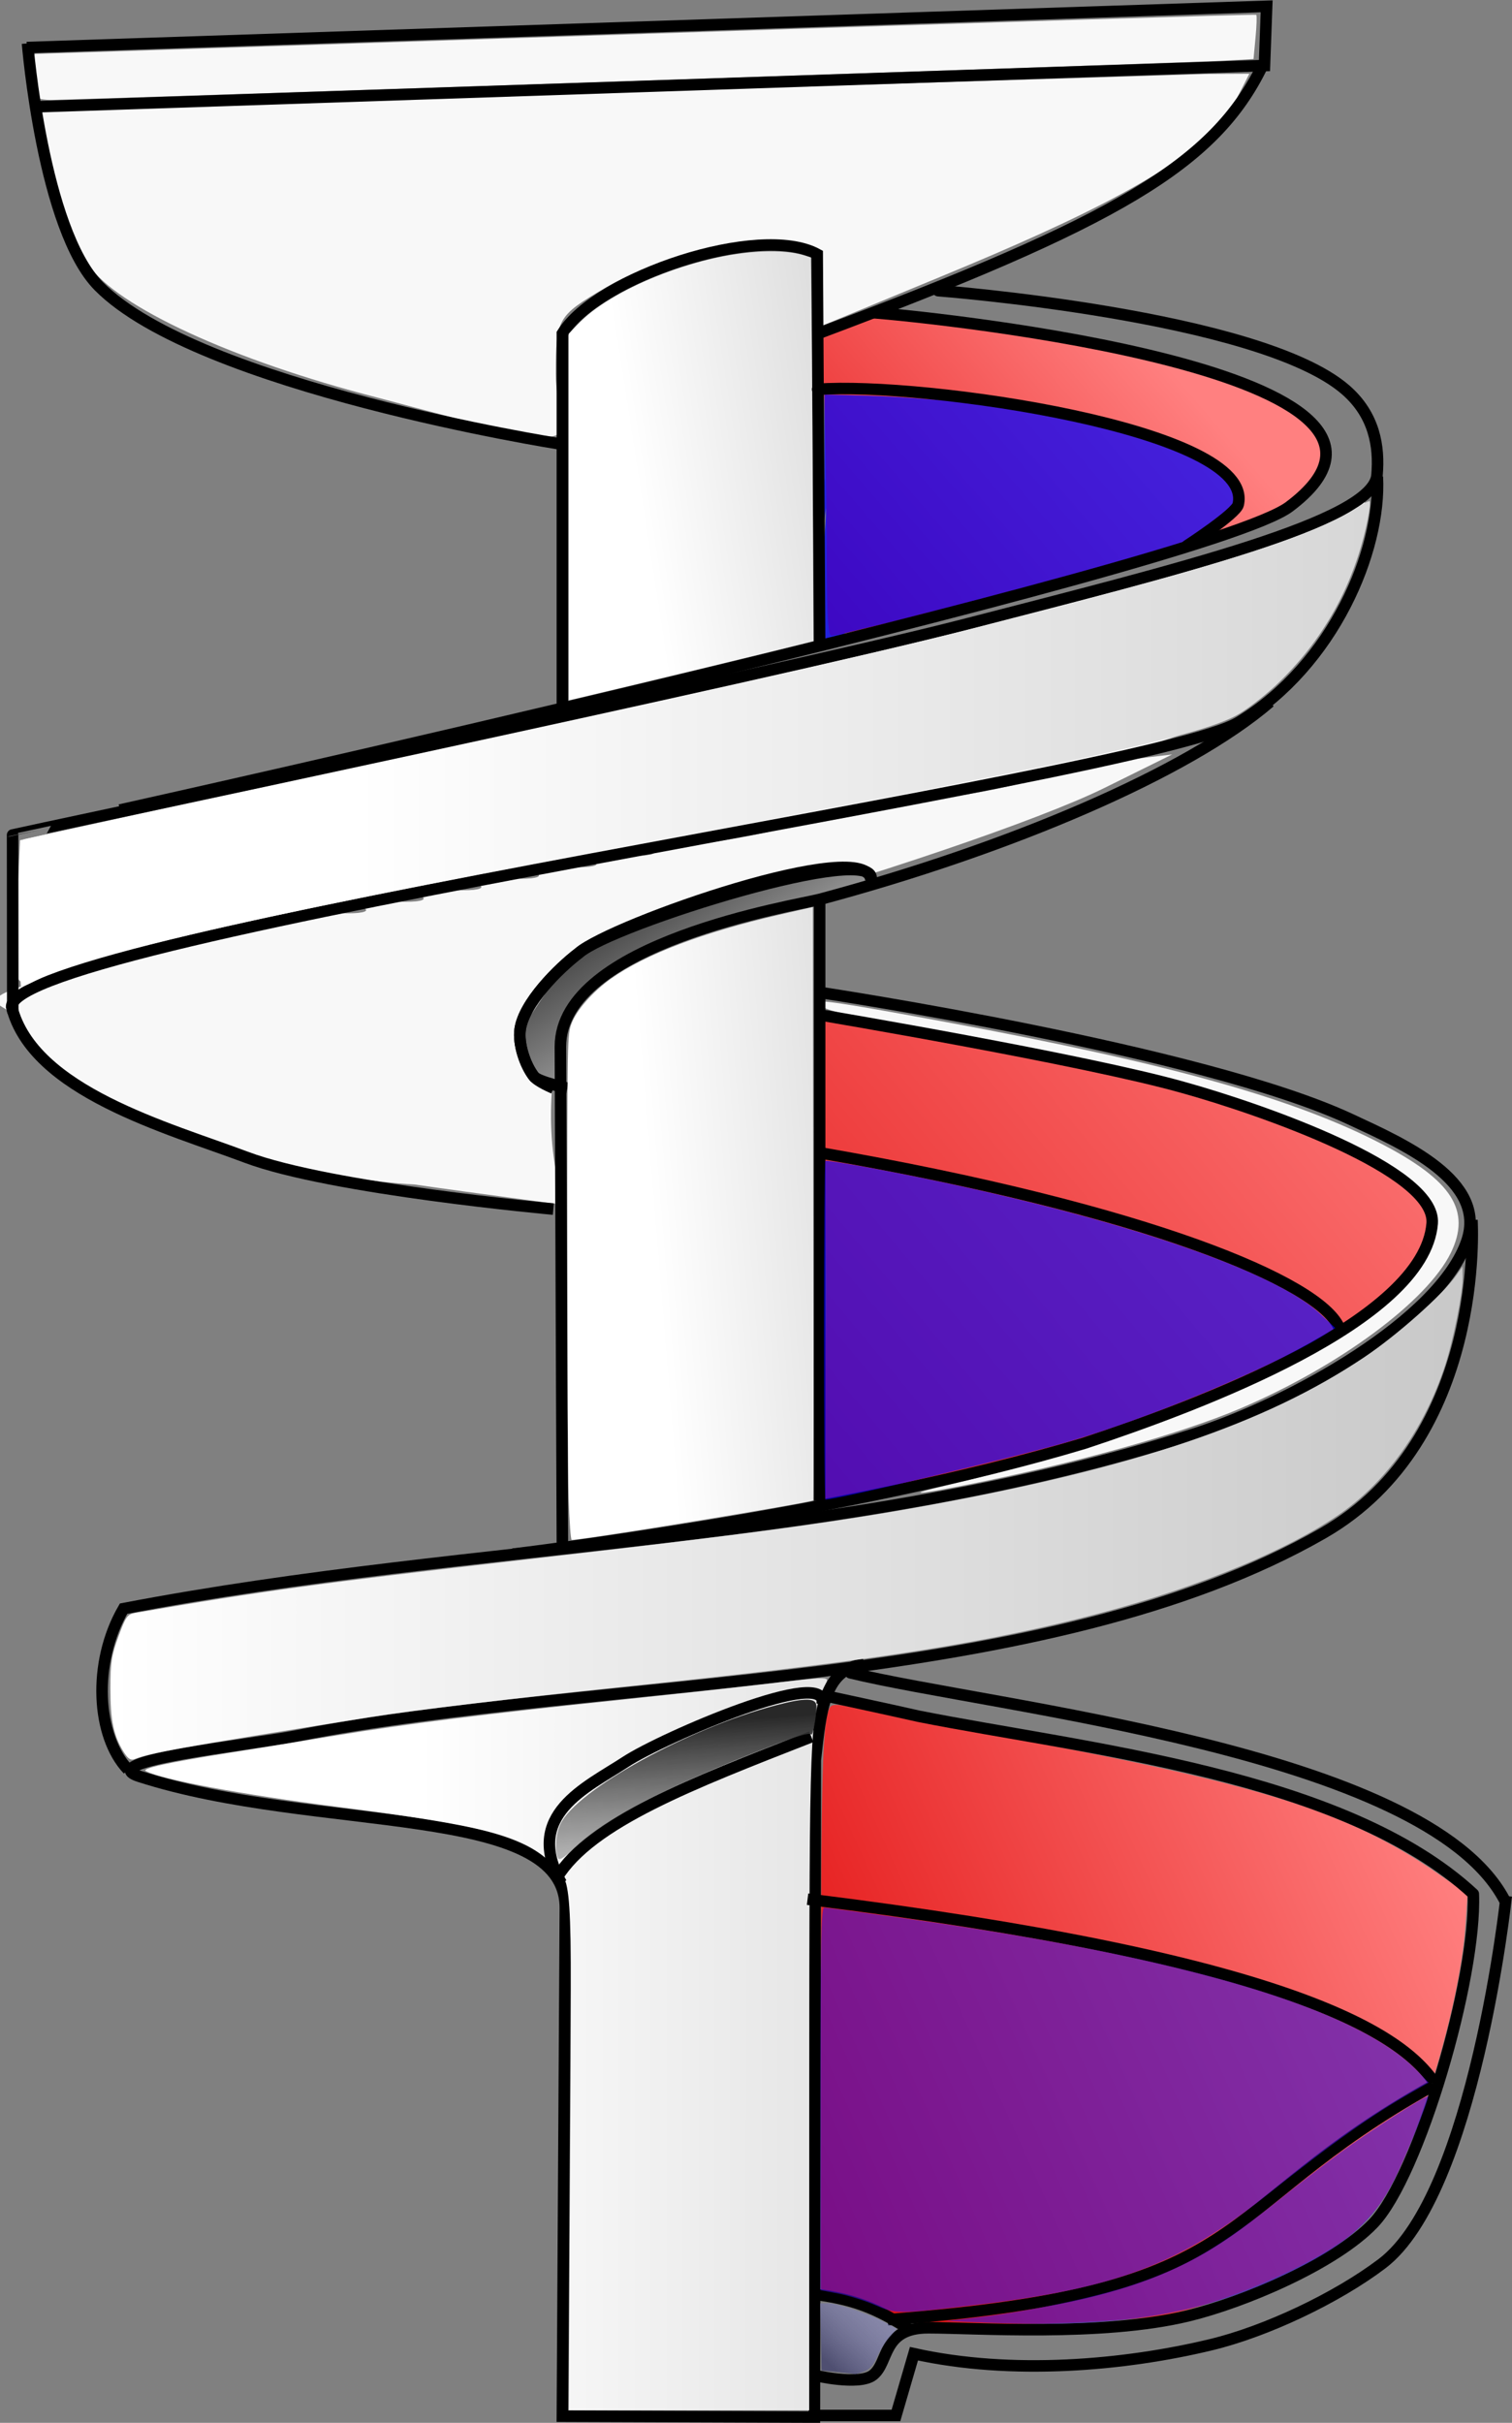 <?xml version="1.0" encoding="UTF-8" standalone="no"?>
<!-- Created with Inkscape (http://www.inkscape.org/) -->
<svg
   xmlns:dc="http://purl.org/dc/elements/1.1/"
   xmlns:cc="http://creativecommons.org/ns#"
   xmlns:rdf="http://www.w3.org/1999/02/22-rdf-syntax-ns#"
   xmlns:svg="http://www.w3.org/2000/svg"
   xmlns="http://www.w3.org/2000/svg"
   xmlns:xlink="http://www.w3.org/1999/xlink"
   xmlns:sodipodi="http://sodipodi.sourceforge.net/DTD/sodipodi-0.dtd"
   xmlns:inkscape="http://www.inkscape.org/namespaces/inkscape"
   width="131.231"
   height="210.219"
   id="svg2"
   sodipodi:version="0.32"
   inkscape:version="0.46"
   version="1.0"
   style="display:inline"
   sodipodi:docname="Sluice.svg"
   inkscape:output_extension="org.inkscape.output.svg.inkscape">
  <rect width="100%" height="100%" fill="#808080" stroke="none"/>
  <defs
     id="defs4">
    <linearGradient
       id="linearGradient3578">
      <stop
         id="stop3580"
         offset="0"
         style="stop-color:#282828;stop-opacity:1;" />
      <stop
         id="stop3582"
         offset="1"
         style="stop-color:#ababab;stop-opacity:0;" />
    </linearGradient>
    <linearGradient
       id="linearGradient3560">
      <stop
         id="stop3562"
         offset="0"
         style="stop-color:#ffffff;stop-opacity:1;" />
      <stop
         id="stop3564"
         offset="1"
         style="stop-color:#3d3d3d;stop-opacity:1" />
    </linearGradient>
    <linearGradient
       id="linearGradient3407">
      <stop
         style="stop-color:#ff8080;stop-opacity:1;"
         offset="0"
         id="stop3409" />
      <stop
         style="stop-color:#de0000;stop-opacity:1;"
         offset="1"
         id="stop3411" />
    </linearGradient>
    <linearGradient
       id="linearGradient3353">
      <stop
         style="stop-color:#282828;stop-opacity:1;"
         offset="0"
         id="stop3355" />
      <stop
         style="stop-color:#ababab;stop-opacity:0;"
         offset="1"
         id="stop3357" />
    </linearGradient>
    <linearGradient
       id="linearGradient3330">
      <stop
         style="stop-color:#ffffff;stop-opacity:1;"
         offset="0"
         id="stop3332" />
      <stop
         style="stop-color:#ffffff;stop-opacity:0;"
         offset="1"
         id="stop3334" />
    </linearGradient>
    <linearGradient
       id="linearGradient3318">
      <stop
         style="stop-color:#ffffff;stop-opacity:1;"
         offset="0"
         id="stop3320" />
      <stop
         style="stop-color:#afafaf;stop-opacity:1;"
         offset="1"
         id="stop3322" />
    </linearGradient>
    <inkscape:perspective
       sodipodi:type="inkscape:persp3d"
       inkscape:vp_x="0 : 526.18109 : 1"
       inkscape:vp_y="0 : 1000 : 0"
       inkscape:vp_z="744.09448 : 526.18109 : 1"
       inkscape:persp3d-origin="372.04724 : 350.78739 : 1"
       id="perspective10" />
    <inkscape:perspective
       id="perspective2469"
       inkscape:persp3d-origin="372.04724 : 350.78739 : 1"
       inkscape:vp_z="744.09448 : 526.18109 : 1"
       inkscape:vp_y="0 : 1000 : 0"
       inkscape:vp_x="0 : 526.18109 : 1"
       sodipodi:type="inkscape:persp3d" />
    <linearGradient
       inkscape:collect="always"
       xlink:href="#linearGradient3318"
       id="linearGradient3324"
       x1="311.091"
       y1="496.175"
       x2="356.48"
       y2="492.462"
       gradientUnits="userSpaceOnUse" />
    <linearGradient
       inkscape:collect="always"
       xlink:href="#linearGradient3318"
       id="linearGradient3336"
       x1="309.713"
       y1="426.661"
       x2="352.959"
       y2="419.994"
       gradientUnits="userSpaceOnUse" />
    <linearGradient
       inkscape:collect="always"
       xlink:href="#linearGradient3353"
       id="linearGradient3359"
       x1="324.712"
       y1="583.055"
       x2="331.372"
       y2="575.915"
       gradientUnits="userSpaceOnUse" />
    <linearGradient
       inkscape:collect="always"
       xlink:href="#linearGradient3318"
       id="linearGradient3399"
       x1="289.947"
       y1="556.077"
       x2="400.52"
       y2="556.077"
       gradientUnits="userSpaceOnUse" />
    <linearGradient
       inkscape:collect="always"
       xlink:href="#linearGradient3407"
       id="linearGradient3413"
       x1="384.693"
       y1="550.742"
       x2="319.321"
       y2="580.24"
       gradientUnits="userSpaceOnUse" />
    <linearGradient
       inkscape:collect="always"
       xlink:href="#linearGradient3407"
       id="linearGradient3421"
       x1="383.515"
       y1="464.135"
       x2="304.118"
       y2="530.439"
       gradientUnits="userSpaceOnUse" />
    <linearGradient
       inkscape:collect="always"
       xlink:href="#linearGradient3407"
       id="linearGradient3429"
       x1="353.797"
       y1="409.136"
       x2="316.477"
       y2="441.296"
       gradientUnits="userSpaceOnUse" />
    <inkscape:perspective
       id="perspective3477"
       inkscape:persp3d-origin="372.04724 : 350.78739 : 1"
       inkscape:vp_z="744.09448 : 526.18109 : 1"
       inkscape:vp_y="0 : 1000 : 0"
       inkscape:vp_x="0 : 526.18109 : 1"
       sodipodi:type="inkscape:persp3d" />
    <linearGradient
       inkscape:collect="always"
       xlink:href="#linearGradient3318"
       id="linearGradient3514"
       x1="263.114"
       y1="509.988"
       x2="434.985"
       y2="509.988"
       gradientUnits="userSpaceOnUse" />
    <linearGradient
       inkscape:collect="always"
       xlink:href="#linearGradient3318"
       id="linearGradient3524"
       x1="284.424"
       y1="443.274"
       x2="459.743"
       y2="443.274"
       gradientUnits="userSpaceOnUse" />
    <linearGradient
       inkscape:collect="always"
       xlink:href="#linearGradient3560"
       id="linearGradient3558"
       x1="322.132"
       y1="475.45"
       x2="309.036"
       y2="455.891"
       gradientUnits="userSpaceOnUse" />
    <linearGradient
       inkscape:collect="always"
       xlink:href="#linearGradient3578"
       id="linearGradient3584"
       gradientUnits="userSpaceOnUse"
       x1="324.712"
       y1="583.055"
       x2="331.372"
       y2="575.915" />
    <linearGradient
       inkscape:collect="always"
       xlink:href="#linearGradient3560"
       id="linearGradient3602"
       gradientUnits="userSpaceOnUse"
       x1="322.132"
       y1="475.45"
       x2="309.036"
       y2="455.891"
       gradientTransform="translate(-0.321,4.8397228e-2)" />
    <linearGradient
       inkscape:collect="always"
       xlink:href="#linearGradient3578"
       id="linearGradient3616"
       x1="58.111"
       y1="149.575"
       x2="59.555"
       y2="170.742"
       gradientUnits="userSpaceOnUse" />
  </defs>
  <sodipodi:namedview
     id="base"
     pagecolor="#ffffff"
     bordercolor="#666666"
     borderopacity="1.0"
     gridtolerance="10000"
     guidetolerance="10"
     objecttolerance="10"
     inkscape:pageopacity="0.0"
     inkscape:pageshadow="2"
     inkscape:zoom="1.469894"
     inkscape:cx="94.076234"
     inkscape:cy="93.961521"
     inkscape:document-units="px"
     inkscape:current-layer="layer2"
     showgrid="false"
     showguides="true"
     inkscape:guide-bbox="true"
     inkscape:window-width="1440"
     inkscape:window-height="821"
     inkscape:window-x="0"
     inkscape:window-y="0">
    <sodipodi:guide
       orientation="1,0"
       position="104,564"
       id="guide2397" />
    <sodipodi:guide
       orientation="1,0"
       position="486,716"
       id="guide2399" />
  </sodipodi:namedview>
  <g
     inkscape:label="Layer 1"
     inkscape:groupmode="layer"
     id="layer1"
     style="display:none"
     transform="translate(-253.534,-378.705)" />
  <g
     inkscape:groupmode="layer"
     id="layer2"
     inkscape:label="Drawing"
     style="display:inline"
     transform="translate(-253.534,-378.705)">
    <path
       style="opacity:1;fill:url(#linearGradient3421);fill-opacity:1;stroke:none;stroke-width:1.9;stroke-linecap:round;stroke-linejoin:round;stroke-miterlimit:4;stroke-dasharray:1.9, 1.9;stroke-dashoffset:0;stroke-opacity:1"
       d="M 324.98,467.075 C 326.072,467.075 347.668,471.255 352.643,472.427 C 363.963,475.094 375.299,480.322 377.282,483.348 C 381.13,489.22 364.653,499.368 341.538,505.278 C 335.684,506.775 325.147,508.902 324.344,508.902 C 325.948,494.998 324.845,481.014 324.98,467.075 z"
       id="path3401"
       sodipodi:nodetypes="cssscc" />
    <path
       style="opacity:1;fill:#f8f8f8;fill-opacity:1;stroke:none;stroke-width:1.9;stroke-linecap:round;stroke-linejoin:round;stroke-miterlimit:4;stroke-dasharray:1.9, 1.9;stroke-dashoffset:0;stroke-opacity:1;display:inline"
       d="M 289.519,481.48 C 274.27,480.629 254.77,471.901 254.77,467.077 C 254.77,465.7 248.535,465.749 261.02,462.764 C 264.32,461.975 280.54,458.279 279.648,458.218 C 278.281,458.125 264.999,461.33 256.969,463.691 C 254.717,464.353 254.674,464.231 254.969,457.988 L 255.27,451.608 L 294.27,442.958 C 337.653,433.335 358.605,427.98 366.645,424.46 L 372.02,422.107 L 371.376,425.357 C 370.539,429.581 365.982,436.886 362.634,439.371 C 361.184,440.447 357.134,442.182 353.634,443.226 C 348.684,444.702 348.159,445.017 351.27,444.644 L 355.27,444.164 L 349.339,447.096 C 343.824,449.823 328.735,454.952 315.707,458.528 C 309.134,460.332 304.787,462.452 303.049,465.888 C 300.99,471.284 300.801,477.992 302.52,483.249 C 302.107,483.19 294.882,482.256 289.519,481.48 L 289.519,481.48 z M 285.02,457.445 C 284.332,457.168 283.207,457.168 282.52,457.445 C 281.832,457.723 282.395,457.95 283.77,457.95 C 285.145,457.95 285.707,457.723 285.02,457.445 L 285.02,457.445 z M 290.02,456.445 C 289.332,456.168 288.207,456.168 287.52,456.445 C 286.832,456.723 287.395,456.95 288.77,456.95 C 290.145,456.95 290.707,456.723 290.02,456.445 L 290.02,456.445 z M 295.02,455.445 C 294.332,455.168 293.207,455.168 292.52,455.445 C 291.832,455.723 292.395,455.95 293.77,455.95 C 295.145,455.95 295.707,455.723 295.02,455.445 L 295.02,455.445 z M 300.02,454.445 C 299.332,454.168 298.207,454.168 297.52,454.445 C 296.832,454.723 297.395,454.95 298.77,454.95 C 300.145,454.95 300.707,454.723 300.02,454.445 L 300.02,454.445 z M 305.02,453.445 C 304.332,453.168 303.207,453.168 302.52,453.445 C 301.832,453.723 302.395,453.95 303.77,453.95 C 305.145,453.95 305.707,453.723 305.02,453.445 L 305.02,453.445 z M 310.02,452.445 C 309.332,452.168 308.207,452.168 307.52,452.445 C 306.832,452.723 307.395,452.95 308.77,452.95 C 310.145,452.95 310.707,452.723 310.02,452.445 L 310.02,452.445 z M 321.27,450.666 C 324.57,449.922 326.37,449.286 325.27,449.254 C 324.17,449.221 320.57,449.804 317.27,450.549 C 313.97,451.293 312.17,451.929 313.27,451.961 C 314.37,451.994 317.97,451.411 321.27,450.666 z M 331.02,448.445 C 330.332,448.168 329.207,448.168 328.52,448.445 C 327.832,448.723 328.395,448.95 329.77,448.95 C 331.145,448.95 331.707,448.723 331.02,448.445 L 331.02,448.445 z M 342.27,446.63 C 348.974,444.907 345.829,444.843 338.27,446.549 C 334.97,447.293 333.395,447.905 334.77,447.909 C 336.145,447.913 339.52,447.337 342.27,446.63 z"
       id="path3526"
       sodipodi:nodetypes="cssssccccccsscccscccccsscccsscccsscccsscccsscccsscccsssccsscccssc" />
    <path
       style="opacity:1;fill:#f8f8f8;fill-opacity:1;stroke:none;stroke-width:1.9;stroke-linecap:round;stroke-linejoin:round;stroke-miterlimit:4;stroke-dasharray:1.9, 1.9;stroke-dashoffset:0;stroke-opacity:1;display:inline"
       d="M 286.242,413.189 C 273.824,410.004 263.593,405.293 261.216,401.666 C 260.339,400.328 259.038,397.02 258.325,394.316 L 256.527,388.149 C 297.127,386.943 324.271,386.206 358.118,385.126 L 361.967,385.108 L 360.118,388.731 C 356.237,393.328 347.848,397.478 335.308,402.66 L 324.77,407.015 L 324.77,403.67 C 324.77,400.947 324.31,400.209 322.301,399.705 C 318.854,398.84 311.068,400.753 306.02,403.706 C 301.925,406.101 301.77,406.373 301.77,411.15 C 301.77,417.199 306.842,418.689 286.242,413.189 L 286.242,413.189 z"
       id="path3528"
       sodipodi:nodetypes="csccccccccssscc" />
    <path
       style="opacity:1;fill:url(#linearGradient3602);fill-opacity:1;stroke:none;stroke-width:1.9;stroke-linecap:round;stroke-linejoin:round;stroke-miterlimit:4;stroke-dasharray:1.9, 1.9;stroke-dashoffset:0;stroke-opacity:1;display:inline"
       d="M 301.472,472.975 C 300.933,472.692 298.968,470.584 298.703,469.401 C 298.459,468.311 299.32,467.247 300.164,465.941 C 300.945,464.734 302.795,462.161 303.951,461.398 C 307.549,459.022 322.406,453.982 326.719,454.372 C 328.592,454.542 328.336,454.933 328.942,455.115 C 331.517,455.888 324.713,456.51 322.125,457.093 C 314.823,458.738 310.853,459.767 307.527,462.126 C 304.006,464.792 302.024,466.57 302.119,470.217 L 302.365,472.626 L 301.472,472.975 z"
       id="path3550"
       sodipodi:nodetypes="csssssscccc" />
    <path
       style="opacity:1;fill:#f8f8f8;fill-opacity:1;stroke:none;stroke-width:1.9;stroke-linecap:round;stroke-linejoin:round;stroke-miterlimit:4;stroke-dasharray:1.9, 1.9;stroke-dashoffset:0;stroke-opacity:1;display:inline"
       d="M 335.62,507.601 C 341.594,506.194 348.676,504.145 352.705,502.657 C 366.975,497.386 374.724,492.577 377.304,487.392 C 379.187,483.608 377.309,481.202 369.62,477.547 C 361.125,473.509 350.736,470.827 329.151,467.099 C 325.473,466.464 324.445,466.109 324.917,465.636 C 325.061,465.493 328.366,466.032 335.745,467.404 C 355.025,470.987 365.831,474.01 373.424,477.946 C 379.578,481.136 381.244,483.753 379.452,487.413 C 377.399,491.604 369.783,497.24 361.237,500.89 C 355.972,503.139 346.596,505.74 336.87,507.651 C 332.893,508.433 332.204,508.405 335.62,507.601 z"
       id="path3544" />
    <path
       style="opacity:1;fill:#f8f8f8;fill-opacity:1;stroke:none;stroke-width:1.9;stroke-linecap:round;stroke-linejoin:round;stroke-miterlimit:4;stroke-dasharray:1.9, 1.9;stroke-dashoffset:0;stroke-opacity:1;display:inline"
       d="M 256.764,387.156 C 256.69,387.036 256.554,386.136 256.463,385.156 C 256.3,383.398 256.306,383.375 256.896,383.374 C 257.225,383.374 281.111,382.587 309.975,381.625 C 338.839,380.663 362.505,379.927 362.567,379.99 C 362.63,380.052 362.602,380.941 362.506,381.965 L 362.331,383.828 L 359.538,383.983 C 356.612,384.144 259.767,387.38 257.947,387.377 C 257.371,387.376 256.838,387.277 256.764,387.156 L 256.764,387.156 z"
       id="path3546" />
    <path
       style="fill:none;fill-opacity:0.75;fill-rule:evenodd;stroke:#000000;stroke-width:1px;stroke-linecap:butt;stroke-linejoin:miter;stroke-opacity:1;display:inline"
       d="M 301.571,473.117 C 301.571,473.117 300.234,472.568 299.871,472.097 C 299.091,471.087 298.502,469.278 298.68,468.015 C 299,465.744 301.958,462.771 303.782,461.382 C 306.632,458.887 329.991,451.578 329.124,455.089"
       id="path3548"
       sodipodi:nodetypes="csscc" />
    <path
       sodipodi:nodetypes="csscc"
       id="path3588"
       d="M 302.774,473.117 C 302.774,473.117 300.234,472.568 299.871,472.097 C 299.091,471.087 298.502,469.278 298.68,468.015 C 299,465.744 301.958,462.771 303.782,461.382 C 306.632,458.887 329.001,451.083 329.124,455.089"
       style="fill:none;fill-opacity:0.75;fill-rule:evenodd;stroke:#000000;stroke-width:1px;stroke-linecap:butt;stroke-linejoin:miter;stroke-opacity:1;display:inline" />
    <path
       style="opacity:1;fill:url(#linearGradient3429);fill-opacity:1;stroke:none;stroke-width:1.9;stroke-linecap:round;stroke-linejoin:round;stroke-miterlimit:4;stroke-dasharray:1.9, 1.9;stroke-dashoffset:0;stroke-opacity:1"
       d="M 325.287,426.2 C 325.287,421.989 325.188,416.186 325.069,413.305 L 324.852,408.068 L 328.1,406.579 C 329.962,405.9 330.224,406.4 332.717,406.582 C 339.143,407.053 352.475,409.55 358.639,411.313 C 362.526,412.424 366.526,414.8 367.638,416.121 C 369.805,418.697 367.447,422.014 362.008,424.055 C 357.37,425.794 327.262,433.857 325.684,433.857 C 325.392,433.857 325.288,431.844 325.287,426.2 z"
       id="path3403"
       sodipodi:nodetypes="ccccsssssc" />
    <path
       style="opacity:1;fill:#0000ff;fill-opacity:0.731;stroke:none;stroke-width:1.9;stroke-linecap:round;stroke-linejoin:round;stroke-miterlimit:4;stroke-dasharray:1.9, 1.9;stroke-dashoffset:0;stroke-opacity:1"
       d="M 325.094,420.156 C 325.042,421.771 324.99,423.385 324.938,425 C 325.031,424.26 325.125,423.521 325.219,422.781 C 325.242,426.105 324.112,430.871 324.235,434.193 C 323.943,435.036 326.241,434.218 326.865,433.643 C 329.051,433.096 331.256,432.626 333.427,432.016 C 335.427,431.496 337.607,431.164 339.594,430.594 C 343.145,429.55 347.181,428.519 350.955,427.662 C 352.701,427.181 354.463,426.43 356.19,425.885 C 357.505,425.247 359.239,423.994 360.01,423.188 C 360.919,422.662 361.05,421.41 360.327,420.652 C 359.541,419.627 358.408,419.005 357.304,418.399 C 355.459,417.509 353.481,416.782 351.506,416.245 C 349.125,415.613 346.632,414.971 344.218,414.484 C 340.393,413.774 336.269,413.513 332.39,413.215 C 329.962,413.035 327.527,412.993 325.094,412.938 C 325.094,415.344 325.094,417.75 325.094,420.156 z"
       id="path3500"
       sodipodi:nodetypes="ccccccccccccccccc" />
    <path
       style="opacity:1;fill:url(#linearGradient3413);fill-opacity:1;stroke:none;stroke-width:1.9;stroke-linecap:round;stroke-linejoin:round;stroke-miterlimit:4;stroke-dasharray:1.9, 1.9;stroke-dashoffset:0;stroke-opacity:1;display:inline"
       d="M 330.674,579.333 C 329.841,578.835 328.175,578.177 326.971,577.871 L 324.784,577.315 L 324.784,554.136 C 324.784,532.603 324.919,527.893 325.567,526.844 C 325.759,526.533 326.317,526.556 327.993,526.948 C 329.19,527.228 334.637,528.281 340.097,529.288 C 363.014,533.517 370.532,535.876 378.383,541.303 L 380.913,543.052 L 380.704,545.989 C 380.215,552.881 376.434,565.26 373.472,569.666 C 372.793,570.676 371.406,572.127 370.389,572.891 C 367.012,575.429 359.594,578.575 354.57,579.601 C 353.543,579.811 348.03,580.275 342.334,580.347 L 332.188,580.24 L 330.674,579.333 z"
       id="path3405"
       sodipodi:nodetypes="ccccssscccsssccc" />
    <path
       style="fill:none;fill-opacity:0.75;fill-rule:evenodd;stroke:#000000;stroke-width:1px;stroke-linecap:butt;stroke-linejoin:miter;stroke-opacity:1;display:inline"
       d="M 255.859,382.831 L 363.469,379.253 L 363.281,384.393 L 256.562,387.972"
       id="path2475"
       sodipodi:nodetypes="cccc" />
    <path
       style="fill:none;fill-opacity:0.75;fill-rule:evenodd;stroke:#000000;stroke-width:1px;stroke-linecap:round;stroke-linejoin:round;stroke-opacity:1;display:inline"
       d="M 327.344,523.847 C 339.748,526.864 377.142,530.577 384.078,543.486"
       id="path2481"
       sodipodi:nodetypes="cc" />
    <path
       style="fill:none;fill-opacity:0.75;fill-rule:evenodd;stroke:#000000;stroke-width:1px;stroke-linecap:butt;stroke-linejoin:miter;stroke-opacity:1;display:inline"
       d="M 373.078,420.073 C 373.415,426.44 369.309,436.356 361.072,441.358 C 353.035,446.238 254.586,459.985 254.545,466.054 C 256.363,473.401 268.144,476.571 274.905,479.114 C 282.26,481.881 301.562,483.612 301.562,483.612"
       id="path2483"
       sodipodi:nodetypes="czcsc" />
    <path
       style="fill:none;fill-opacity:0.75;fill-rule:evenodd;stroke:#000000;stroke-width:1px;stroke-linecap:round;stroke-linejoin:round;stroke-opacity:1;display:inline"
       d="M 324.141,584.784 C 324.141,584.784 328.07,585.726 329.297,584.784 C 330.74,583.676 330.038,580.675 334.109,580.675 C 338.178,580.675 349.118,581.455 356.641,579.643 C 361.431,578.49 369.326,575.17 372.734,571.612 C 376.694,567.479 381.696,550.298 381.406,543.034 C 370.182,532.643 347.583,530.459 333.25,527.612 C 330.854,527.067 325.25,525.862 325.25,525.862"
       id="path2487"
       sodipodi:nodetypes="csszsccc" />
    <path
       id="path2491"
       style="fill:none;fill-opacity:0.75;fill-rule:evenodd;stroke:#000000;stroke-width:1px;stroke-linecap:butt;stroke-linejoin:miter;stroke-opacity:1;display:inline"
       d="M 302.344,439.938 L 302.344,407.643 C 305.396,402.716 319.448,398.039 324.461,400.768 L 324.672,434.766"
       sodipodi:nodetypes="cccc" />
    <path
       style="fill:none;fill-opacity:0.75;fill-rule:evenodd;stroke:#000000;stroke-width:1px;stroke-linecap:butt;stroke-linejoin:miter;stroke-opacity:1;display:inline"
       d="M 255.922,382.472 C 255.922,382.472 257.243,398.611 262.109,403.534 C 270.76,412.286 302.031,417.206 302.031,417.206"
       id="path2495"
       sodipodi:nodetypes="csc" />
    <path
       sodipodi:nodetypes="cs"
       id="path2499"
       d="M 324.672,508.925 L 324.672,456.675"
       style="fill:none;fill-opacity:0.75;fill-rule:evenodd;stroke:#000000;stroke-width:1px;stroke-linecap:butt;stroke-linejoin:miter;stroke-opacity:1;display:inline" />
    <path
       id="path2479"
       style="fill:none;fill-opacity:0.75;fill-rule:evenodd;stroke:#000000;stroke-width:1px;stroke-linecap:butt;stroke-linejoin:miter;stroke-opacity:1;display:inline"
       d="M 264.648,532.245 C 261.914,529.38 261.523,523 264.258,518.28 C 295.195,512.36 327.039,512.797 357.141,503.143 C 365.646,500.416 378.579,493.175 380.859,486.347 C 382.591,481.159 375.413,477.987 370.703,475.8 C 357.86,469.836 325,464.862 325,464.862"
       sodipodi:nodetypes="ccsssc" />
    <path
       id="path2477"
       style="fill:none;fill-opacity:0.75;fill-rule:evenodd;stroke:#000000;stroke-width:1px;stroke-linecap:round;stroke-linejoin:round;stroke-opacity:1;display:inline"
       d="M 254.641,466.425 L 254.627,451.153 C 254.613,451.116 320.542,437.216 337.5,432.831 C 355.735,428.116 372.69,423.965 373.047,419.94 C 373.268,417.445 372.833,414.702 370.313,412.518 C 362.842,406.046 334.961,403.925 334.961,403.925"
       sodipodi:nodetypes="ccsssc" />
    <path
       style="fill:none;fill-opacity:0.75;fill-rule:evenodd;stroke:#000000;stroke-width:1px;stroke-linecap:butt;stroke-linejoin:miter;stroke-opacity:1;display:inline"
       d="M 325,466.815 C 325,466.815 347.647,470.63 356.25,473.065 C 363.027,474.95 378.209,480.241 377.837,484.858 C 377.153,493.332 357.673,500.61 347.656,503.925 C 327.084,510.109 298.047,513.55 298.047,513.55"
       id="path2509"
       sodipodi:nodetypes="ccscc" />
    <path
       style="fill:none;fill-opacity:0.75;fill-rule:evenodd;stroke:#000000;stroke-width:1px;stroke-linecap:butt;stroke-linejoin:miter;stroke-opacity:1;display:inline"
       d="M 329.219,405.823 C 334.601,406.228 381.048,410.976 365.43,422.675 C 358.262,428.043 263.943,448.986 263.943,448.986"
       id="path2511"
       sodipodi:nodetypes="csc" />
    <path
       style="fill:none;fill-opacity:0.75;fill-rule:evenodd;stroke:#000000;stroke-width:1px;stroke-linecap:butt;stroke-linejoin:miter;stroke-opacity:1;display:inline"
       d="M 363.109,384.393 C 358.943,392.987 350.464,397.925 324.422,407.69"
       id="path2513"
       sodipodi:nodetypes="cs" />
    <path
       id="path2501"
       style="fill:none;fill-opacity:0.75;fill-rule:evenodd;stroke:#000000;stroke-width:1px;stroke-linecap:butt;stroke-linejoin:miter;stroke-opacity:1;display:inline"
       d="M 381.287,484.57 C 381.287,484.57 382.559,503.587 368.359,511.737 C 344.432,525.47 306.023,524.08 279.297,529.315 C 275.079,530.142 261.534,531.514 265.625,532.831 C 281.064,537.8 302.658,535.041 302.602,544.284 L 302.344,588.347 L 324.219,588.425 L 324.297,531.425 C 324.78,527.096 325.072,523.514 328.5,523.112"
       sodipodi:nodetypes="csssccccc" />
    <path
       id="path3286"
       style="fill:none;fill-opacity:0.75;fill-rule:evenodd;stroke:#000000;stroke-width:1px;stroke-linecap:butt;stroke-linejoin:miter;stroke-opacity:1;display:inline"
       d="M 363.75,439.612 C 356.625,445.737 341.182,452.317 324.688,456.737 C 322.738,457.26 302.172,460.482 302.172,469.527 L 302.344,512.556"
       sodipodi:nodetypes="cscc" />
    <path
       sodipodi:nodetypes="cssccc"
       id="path3314"
       d="M 384.265,543.215 C 384.265,543.215 381.51,569.034 373.484,575.112 C 369.556,578.087 363.431,580.99 358.641,582.143 C 351.118,583.955 341.349,584.811 332.859,582.925 L 331.297,588.284 L 324.391,588.284"
       style="fill:none;fill-opacity:0.75;fill-rule:evenodd;stroke:#000000;stroke-width:1px;stroke-linecap:butt;stroke-linejoin:miter;stroke-opacity:1;display:inline" />
    <path
       style="opacity:1;fill:url(#linearGradient3324);fill-opacity:1;stroke:none;stroke-width:0.336;stroke-linecap:round;stroke-linejoin:round;stroke-miterlimit:4;stroke-dasharray:0.336, 0.336;stroke-dashoffset:0;stroke-opacity:1"
       d="M 302.891,508.738 C 302.827,506.769 302.774,496.908 302.774,486.824 C 302.774,468.674 302.777,468.48 303.142,467.505 C 303.578,466.34 304.983,464.744 306.562,463.619 C 309.518,461.513 314.575,459.593 321.158,458.076 L 324.075,457.404 L 324.12,483.122 C 324.145,497.267 324.144,508.86 324.119,508.885 C 323.92,509.084 304.169,512.317 303.155,512.317 C 303.073,512.317 302.954,510.706 302.891,508.738 L 302.891,508.738 z"
       id="path3316" />
    <path
       style="opacity:1;fill:url(#linearGradient3336);fill-opacity:1;stroke:none;stroke-width:1.9;stroke-linecap:round;stroke-linejoin:round;stroke-miterlimit:4;stroke-dasharray:1.9, 1.9;stroke-dashoffset:0;stroke-opacity:1"
       d="M 302.897,423.568 L 302.897,407.664 L 303.606,406.926 C 304.46,406.037 305.269,405.407 306.566,404.62 C 308.882,403.216 311.986,401.969 315.021,401.224 C 318.246,400.433 321.49,400.291 323.335,400.862 L 323.907,401.038 L 323.964,405.657 C 323.996,408.197 324.048,415.689 324.079,422.305 L 324.137,434.333 L 323.351,434.532 C 320.118,435.348 309.5,437.914 303.406,439.353 L 302.897,439.473 L 302.897,423.568 z"
       id="path3328" />
    <path
       style="fill:none;fill-opacity:0.75;fill-rule:evenodd;stroke:#000000;stroke-width:1px;stroke-linecap:butt;stroke-linejoin:miter;stroke-opacity:1"
       d="M 332.5,580.838 C 329.667,579.005 327.547,578.123 323.762,577.718"
       id="path3347"
       sodipodi:nodetypes="cc" />
    <path
       style="opacity:1;fill:url(#linearGradient3584);fill-opacity:1;stroke:none;stroke-width:1.9;stroke-linecap:round;stroke-linejoin:round;stroke-miterlimit:4;stroke-dasharray:1.9, 1.9;stroke-dashoffset:0;stroke-opacity:1"
       d="M 326.274,584.521 L 324.846,584.382 L 324.779,581.467 L 324.712,578.551 L 325.419,578.551 C 326.23,578.551 329.183,579.559 330.489,580.282 L 331.372,580.771 L 330.727,581.508 C 330.372,581.913 329.88,582.693 329.635,583.241 C 329.322,583.939 328.972,584.313 328.469,584.489 C 328.073,584.626 327.739,584.721 327.726,584.699 C 327.712,584.677 327.059,584.597 326.274,584.521 L 326.274,584.521 z"
       id="path3349" />
    <path
       style="opacity:1;fill:url(#linearGradient3399);fill-opacity:1;stroke:none;stroke-width:1.9;stroke-linecap:round;stroke-linejoin:round;stroke-miterlimit:4;stroke-dasharray:1.9, 1.9;stroke-dashoffset:0;stroke-opacity:1"
       d="M 303.018,565.586 C 303.154,540.508 303.259,542.08 301.322,540.294 C 298.78,537.951 295.562,537.114 282.815,535.476 C 274.535,534.412 267.616,533.121 266.197,532.374 C 265.768,532.148 268.144,531.624 273.202,530.827 C 275.296,530.498 279.58,529.802 282.721,529.282 C 288.752,528.284 295.789,527.403 307.353,526.198 C 311.215,525.795 316.649,525.201 319.428,524.878 C 325.89,524.126 325.54,524.122 325.115,524.944 C 323.827,527.436 323.778,528.698 323.772,559.389 L 323.766,587.833 L 313.332,587.833 L 302.898,587.833 L 303.018,565.586 z"
       id="path3391" />
    <path
       style="fill:none;fill-opacity:0.75;fill-rule:evenodd;stroke:#000000;stroke-width:1px;stroke-linecap:butt;stroke-linejoin:miter;stroke-opacity:1"
       d="M 377.929,559.657 C 358.168,570.657 363.101,577.553 330.583,579.972"
       id="path3431"
       sodipodi:nodetypes="cs" />
    <path
       style="fill:none;fill-opacity:0.75;fill-rule:evenodd;stroke:#000000;stroke-width:1px;stroke-linecap:butt;stroke-linejoin:miter;stroke-opacity:1"
       d="M 378,559.362 C 374.958,554.904 364.792,548.571 323.625,543.487"
       id="path3483"
       sodipodi:nodetypes="cc" />
    <path
       style="fill:none;fill-opacity:0.75;fill-rule:evenodd;stroke:#000000;stroke-width:1px;stroke-linecap:butt;stroke-linejoin:miter;stroke-opacity:1"
       d="M 324.75,478.737 C 353.125,483.654 368,489.946 369.75,493.862"
       id="path3492"
       sodipodi:nodetypes="cc" />
    <path
       style="fill:none;fill-opacity:0.75;fill-rule:evenodd;stroke:#000000;stroke-width:1px;stroke-linecap:round;stroke-linejoin:miter;stroke-opacity:1"
       d="M 324.5,412.487 C 333.536,411.813 362.567,415.942 361,422.487 C 360.808,423.287 356.562,426.05 356.562,426.05"
       id="path3496"
       sodipodi:nodetypes="csc" />
    <path
       style="opacity:1;fill:#3f11cc;fill-opacity:0.639;stroke:none;stroke-width:1.9;stroke-linecap:round;stroke-linejoin:round;stroke-miterlimit:4;stroke-dasharray:1.9, 1.9;stroke-dashoffset:0;stroke-opacity:1"
       d="M 329.488,578.704 C 328.595,578.318 327.16,577.869 326.301,577.707 L 324.738,577.412 L 324.738,560.815 C 324.738,547.362 324.8,544.218 325.063,544.218 C 325.242,544.218 328.63,544.673 332.592,545.228 C 356.636,548.599 371.366,553.015 376.572,558.414 L 377.53,559.408 L 376.072,560.238 C 372.546,562.245 369.192,564.621 363.613,569.064 C 355.958,575.161 350.455,577.248 338.238,578.69 C 331.356,579.502 331.335,579.502 329.488,578.704 z"
       id="path3502" />
    <path
       style="opacity:1;fill:#3f11cc;fill-opacity:0.639;stroke:none;stroke-width:1.9;stroke-linecap:round;stroke-linejoin:round;stroke-miterlimit:4;stroke-dasharray:1.9, 1.9;stroke-dashoffset:0;stroke-opacity:1"
       d="M 339.363,580.237 L 335.613,580.093 L 338.488,579.759 C 342.873,579.25 348.531,578.06 351.863,576.947 C 356.541,575.384 359.448,573.674 364.988,569.224 C 366.295,568.174 368.477,566.494 369.838,565.49 C 372.36,563.63 377.488,560.353 377.488,560.603 C 377.488,561.044 375.505,565.932 374.565,567.81 C 372.835,571.261 370.619,573.282 366.056,575.565 C 358.249,579.472 351.273,580.693 339.363,580.237 L 339.363,580.237 z"
       id="path3504" />
    <path
       style="opacity:1;fill:url(#linearGradient3514);fill-opacity:1;stroke:none;stroke-width:1.9;stroke-linecap:round;stroke-linejoin:round;stroke-miterlimit:4;stroke-dasharray:1.9, 1.9;stroke-dashoffset:0;stroke-opacity:1"
       d="M 264.245,530.679 C 263.386,529.28 263.113,527.963 263.114,525.218 C 263.114,522.963 263.213,522.325 263.816,520.686 C 264.46,518.934 264.582,518.768 265.315,518.641 C 276.069,516.784 281.575,516.03 298.613,514.082 C 318.449,511.814 325.859,510.82 334.006,509.335 C 352.056,506.045 363.341,502.222 371.892,496.499 C 374.769,494.574 378.765,491.023 379.945,489.343 L 380.472,488.593 L 380.48,489.628 C 380.49,490.928 379.651,495.076 378.944,497.218 C 377.117,502.759 373.802,507.375 369.608,510.217 C 364.629,513.591 356.244,516.919 346.988,519.194 C 337.327,521.569 327.884,522.975 307.363,525.094 C 298.676,525.991 289.176,527.129 285.613,527.7 C 268.814,530.391 266.645,530.779 265.186,531.347 C 264.875,531.469 264.619,531.286 264.245,530.679 L 264.245,530.679 z"
       id="path3506" />
    <path
       style="opacity:1;fill:url(#linearGradient3524);fill-opacity:1;stroke:none;stroke-width:1.9;stroke-linecap:round;stroke-linejoin:round;stroke-miterlimit:4;stroke-dasharray:1.9, 1.9;stroke-dashoffset:0;stroke-opacity:1"
       d="M 255.238,457.999 C 255.238,452.159 255.274,451.63 255.676,451.513 C 255.916,451.443 263.988,449.696 273.613,447.631 C 315.615,438.622 330.552,435.233 345.363,431.354 C 360.941,427.274 367.941,424.958 371.206,422.804 C 371.807,422.408 372.351,422.136 372.415,422.2 C 372.479,422.265 372.401,422.973 372.24,423.775 C 371.11,429.411 368.357,434.358 364.186,438.245 C 363.145,439.214 361.627,440.363 360.811,440.798 C 357.416,442.607 347.16,444.823 311.363,451.482 C 277.566,457.769 261.349,461.411 256.684,463.763 C 256.036,464.089 255.445,464.357 255.372,464.357 C 255.298,464.357 255.238,461.496 255.238,457.999 L 255.238,457.999 z"
       id="path3516" />
    <path
       id="path3586"
       d="M 326.274,584.521 L 324.846,584.382 L 324.779,581.467 L 324.712,578.551 L 325.419,578.551 C 326.23,578.551 329.183,579.559 330.489,580.282 L 331.372,580.771 L 330.727,581.508 C 330.372,581.913 329.88,582.693 329.635,583.241 C 329.322,583.939 328.972,584.313 328.469,584.489 C 328.073,584.626 327.739,584.721 327.726,584.699 C 327.712,584.677 327.059,584.597 326.274,584.521 L 326.274,584.521 z"
       style="opacity:1;fill:#9d9dff;fill-opacity:0.341;stroke:none;stroke-width:1.9;stroke-linecap:round;stroke-linejoin:round;stroke-miterlimit:4;stroke-dasharray:1.9, 1.9;stroke-dashoffset:0;stroke-opacity:1" />
    <path
       style="fill:none;fill-opacity:0.75;fill-rule:evenodd;stroke:#000000;stroke-width:1px;stroke-linecap:butt;stroke-linejoin:miter;stroke-opacity:1;display:inline"
       d="M 302.252,542.097 C 298.921,536.173 304.402,533.816 307.864,531.552 C 311.006,529.497 325.739,523.109 324.872,526.619"
       id="path3604"
       sodipodi:nodetypes="csc" />
    <path
       style="fill:none;fill-opacity:0.75;fill-rule:evenodd;stroke:#000000;stroke-width:1px;stroke-linecap:butt;stroke-linejoin:miter;stroke-opacity:1"
       d="M 70.413,150.691 C 59.982,154.773 51.309,158.116 48.361,162.879"
       id="path3606"
       transform="translate(253.534,378.705)"
       sodipodi:nodetypes="cc" />
    <path
       style="opacity:1;fill:url(#linearGradient3616);fill-opacity:1;stroke:none;stroke-width:1.9;stroke-linecap:round;stroke-linejoin:round;stroke-miterlimit:4;stroke-dasharray:1.9, 1.9;stroke-dashoffset:0;stroke-opacity:1"
       d="M 48.395,161.157 C 48.131,160.468 48.243,159.098 48.631,158.28 C 50.052,155.285 59.78,149.929 67.399,147.946 C 69.927,147.288 70.859,147.313 70.859,148.039 C 70.859,149.063 70.536,150.729 70.385,150.484 C 70.275,150.306 69.117,150.649 66.872,151.525 C 57.575,155.152 52.978,157.545 49.778,160.424 C 48.793,161.31 48.511,161.459 48.395,161.157 L 48.395,161.157 z"
       id="path3608"
       transform="translate(253.534,378.705)" />
    <path
       style="opacity:1;fill:#0000ff;fill-opacity:0.643;stroke:none;stroke-width:1.9;stroke-linecap:round;stroke-linejoin:round;stroke-miterlimit:4;stroke-dasharray:1.9, 1.9;stroke-dashoffset:0;stroke-opacity:1"
       d="M 71.515,115.48 C 71.515,107.432 71.569,100.793 71.635,100.727 C 71.702,100.66 73.928,101.021 76.581,101.527 C 95.542,105.148 110.372,110.021 114.622,114.029 L 115.892,115.227 L 114.93,115.828 C 110.492,118.599 99.568,123.133 92.339,125.205 C 87.617,126.558 72.623,130.112 71.638,130.112 C 71.57,130.112 71.515,123.528 71.515,115.48 L 71.515,115.48 z"
       id="path3618"
       transform="translate(253.534,378.705)" />
  </g>
</svg>
